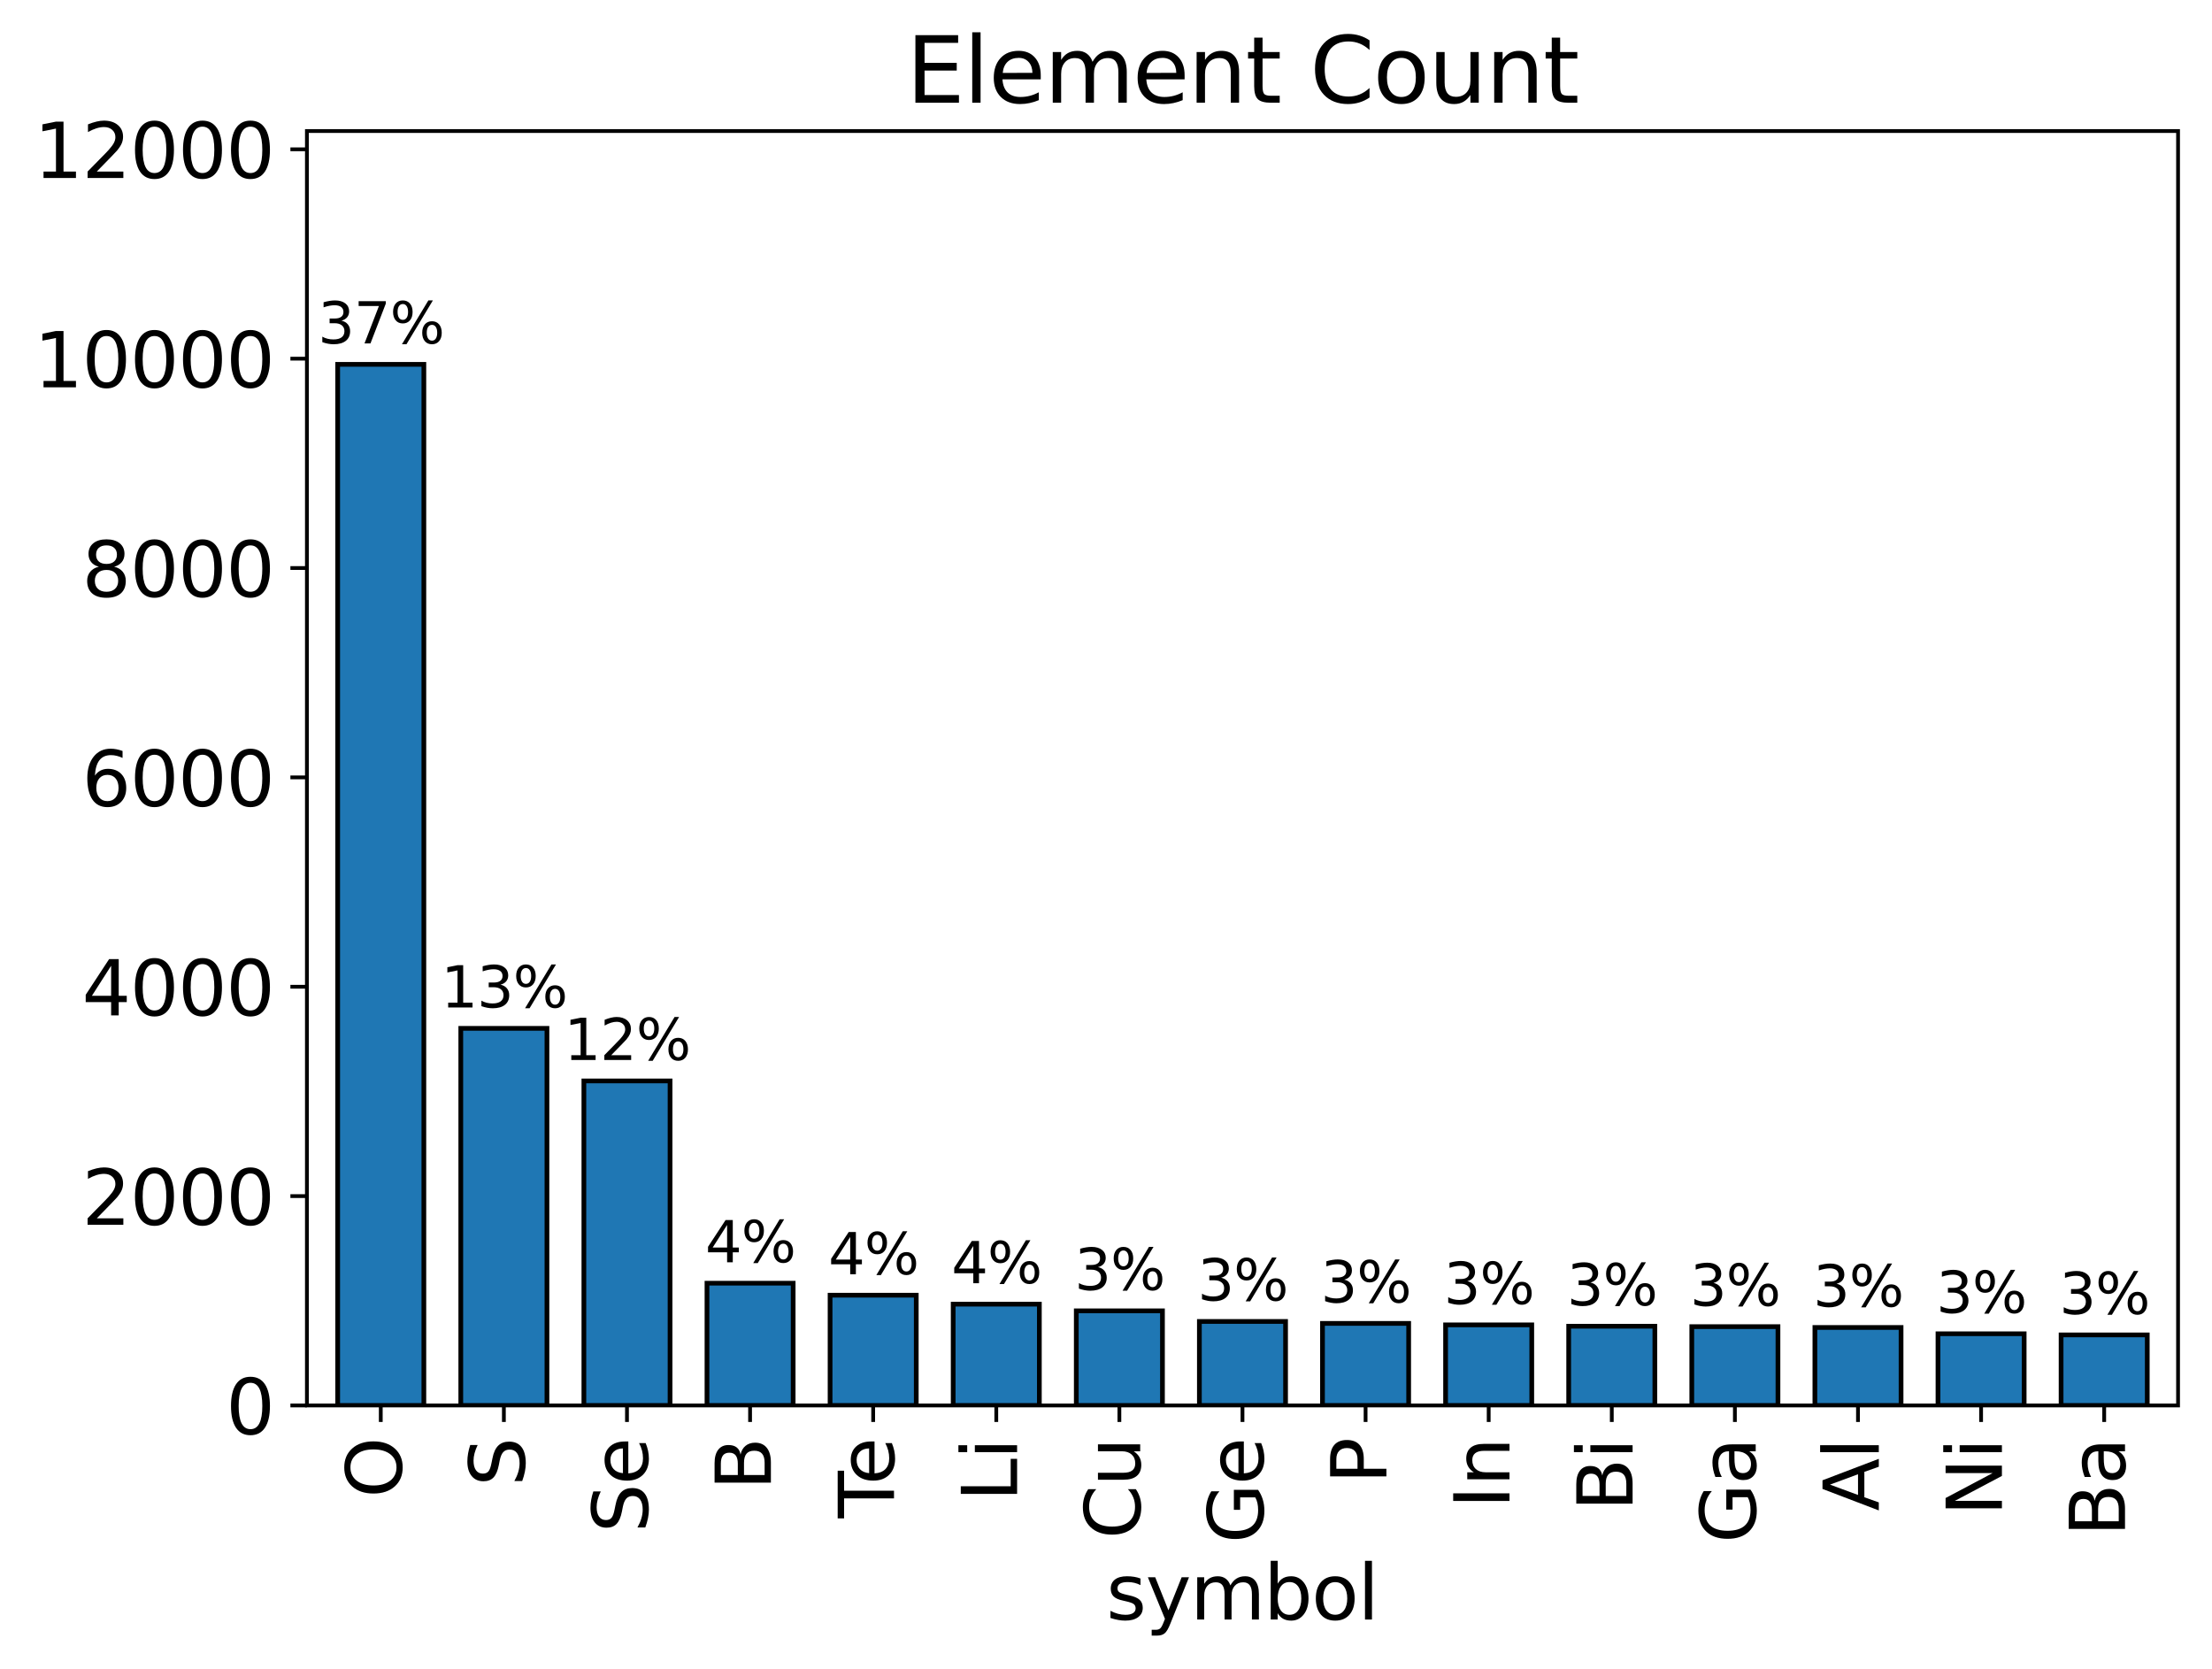 <svg xmlns="http://www.w3.org/2000/svg" xmlns:xlink="http://www.w3.org/1999/xlink" width="625.6" height="472" viewBox="0 0 469.2 354"><style>.B{stroke:#000}.C{stroke-width:.8}</style><path fill="#1f77b4" d="M71.628 298.072h18.278V77.276H71.628zm26.112 0h18.278v-79.971H97.74zm26.112 0h18.278v-68.827h-18.278zm26.111 0h18.278v-25.93h-18.278zm26.112 0h18.278v-23.384h-18.278zm26.112 0h18.278v-21.483h-18.278zm26.112 0h18.278v-20.069h-18.278zm26.112 0h18.278v-17.821h-18.278zm26.111 0H298.8v-17.408h-18.278zm26.112 0h18.278v-17.086h-18.278zm26.112 0h18.278v-16.801h-18.278zm26.112 0h18.278v-16.714h-18.278zm26.112 0h18.278v-16.54H384.97zm26.111 0h18.278v-15.207h-18.278zm26.112 0h18.278v-14.961h-18.278z" class="B" clip-path="url(#j)"/><defs><path id="A" d="M0 0v3.5" class="B C"/></defs><use xlink:href="#A" x="80.767" y="298.072" class="B C"/><g transform="matrix(0 -.16 -.16 0 85.182 317.667)"><defs><path id="B" d="M2522 4238q-688 0-1093-513-404-512-404-1397 0-881 404-1394 405-512 1093-512 687 0 1089 512 402 513 402 1394 0 885-402 1397-402 513-1089 513m0 512q981 0 1568-658 588-658 588-1764 0-1103-588-1761Q3503-91 2522-91q-984 0-1574 656-589 657-589 1763t589 1764q590 658 1574 658" transform="scale(.016)"/></defs><use xlink:href="#B"/></g><use xlink:href="#A" x="106.879" y="298.072" class="B C"/><g transform="matrix(0 -.16 -.16 0 111.294 315.23)"><defs><path id="C" d="M3425 4513v-616q-359 172-678 256-319 85-616 85-515 0-795-200t-280-569q0-310 186-468 186-157 705-254l381-78q706-135 1042-474t336-907q0-679-455-1029Q2797-91 1919-91q-331 0-705 75-373 75-773 222v650q384-215 753-325 369-109 725-109 540 0 834 212 294 213 294 607 0 343-211 537t-692 291l-385 75q-706 140-1022 440-315 300-315 835 0 619 436 975t1201 356q329 0 669-60 341-59 697-177" transform="scale(.016)"/></defs><use xlink:href="#C"/></g><use xlink:href="#A" x="132.991" y="298.072" class="B C"/><g transform="matrix(0 -.16 -.16 0 137.406 325.075)"><defs><path id="D" d="M3597 1894v-281H953q38-594 358-905t892-311q331 0 642 81t618 244V178Q3153 47 2828-22t-659-69q-838 0-1327 487-489 488-489 1320 0 859 464 1363 464 505 1252 505 706 0 1117-455 411-454 411-1235m-575 169q-6 471-264 752-258 282-683 282-481 0-770-272t-333-766z" transform="scale(.016)"/></defs><use xlink:href="#C"/><use xlink:href="#D" x="63.477"/></g><use xlink:href="#A" x="159.103" y="298.072" class="B C"/><g transform="matrix(0 -.16 -.16 0 163.518 316.05)"><defs><path id="E" d="M1259 2228V519h1013q509 0 754 211 246 211 246 645 0 438-246 645-245 208-754 208zm0 1919V2741h935q462 0 688 173 227 174 227 530 0 353-227 528-226 175-688 175zm-631 519h1613q722 0 1112-300 391-300 391-853 0-429-200-682t-588-315q466-100 724-418 258-317 258-792 0-625-425-966Q3088 0 2303 0H628z" transform="scale(.016)"/></defs><use xlink:href="#E"/></g><use xlink:href="#A" x="185.214" y="298.072" class="B C"/><g transform="matrix(0 -.16 -.16 0 189.63 321.97)"><defs><path id="F" d="M-19 4666h3947v-532H2272V0h-634v4134H-19z" transform="scale(.016)"/></defs><use xlink:href="#F"/><use xlink:href="#D" x="44.084"/></g><use xlink:href="#A" x="211.326" y="298.072" class="B C"/><g transform="matrix(0 -.16 -.16 0 215.741 318.432)"><defs><path id="G" d="M628 4666h631V531h2272V0H628z" transform="scale(.016)"/><path id="H" d="M603 3500h575V0H603zm0 1363h575v-729H603z" transform="scale(.016)"/></defs><use xlink:href="#G"/><use xlink:href="#H" x="55.713"/></g><use xlink:href="#A" x="237.438" y="298.072" class="B C"/><g transform="matrix(0 -.16 -.16 0 241.853 326.385)"><defs><path id="I" d="M4122 4306v-665q-319 297-680 443-361 147-767 147-800 0-1225-489t-425-1414q0-922 425-1411t1225-489q406 0 767 147t680 444V359q-331-225-702-338-370-112-782-112-1060 0-1670 648-609 649-609 1771 0 1125 609 1773 610 649 1670 649 418 0 788-111 371-111 696-333" transform="scale(.016)"/><path id="J" d="M544 1381v2119h575V1403q0-497 193-746 194-248 582-248 465 0 735 297 271 297 271 810v1984h575V0h-575v538q-209-319-486-474-276-155-642-155-603 0-916 375-312 375-312 1097m1447 2203" transform="scale(.016)"/></defs><use xlink:href="#I"/><use xlink:href="#J" x="69.824"/></g><use xlink:href="#A" x="263.55" y="298.072" class="B C"/><g transform="matrix(0 -.16 -.16 0 267.965 327.315)"><defs><path id="K" d="M3809 666v1253H2778v519h1656V434q-365-259-806-392-440-133-940-133-1094 0-1712 639-617 640-617 1780 0 1144 617 1783 618 639 1712 639 456 0 867-113 411-112 758-331v-672q-350 297-744 447t-828 150q-857 0-1287-478-429-478-429-1425 0-944 429-1422 430-478 1287-478 334 0 596 58 263 58 472 180" transform="scale(.016)"/></defs><use xlink:href="#K"/><use xlink:href="#D" x="77.49"/></g><use xlink:href="#A" x="289.662" y="298.072" class="B C"/><g transform="matrix(0 -.16 -.16 0 294.077 314.72)"><defs><path id="L" d="M1259 4147V2394h794q441 0 681 228 241 228 241 650 0 419-241 647-240 228-681 228zm-631 519h1425q785 0 1186-355 402-355 402-1039 0-691-402-1044-401-353-1186-353h-794V0H628z" transform="scale(.016)"/></defs><use xlink:href="#L"/></g><use xlink:href="#A" x="315.773" y="298.072" class="B C"/><g transform="scale(.16 -.16)rotate(90 2000.375 .8)"><defs><path id="M" d="M628 4666h631V0H628z" transform="scale(.016)"/><path id="N" d="M3513 2113V0h-575v2094q0 497-194 743-194 247-581 247-466 0-735-297-269-296-269-809V0H581v3500h578v-544q207 316 486 472 280 156 646 156 603 0 912-373 310-373 310-1098" transform="scale(.016)"/></defs><use xlink:href="#M"/><use xlink:href="#N" x="29.492"/></g><use xlink:href="#A" x="341.885" y="298.072" class="B C"/><g transform="matrix(0 -.16 -.16 0 346.3 320.495)"><use xlink:href="#E"/><use xlink:href="#H" x="68.604"/></g><use xlink:href="#A" x="367.997" y="298.072" class="B C"/><g transform="matrix(0 -.16 -.16 0 372.412 327.275)"><defs><path id="O" d="M2194 1759q-697 0-966-159t-269-544q0-306 202-486 202-179 548-179 479 0 768 339t289 901v128zm1147 238V0h-575v531q-197-318-491-470T1556-91q-537 0-855 302-317 302-317 808 0 590 395 890 396 300 1180 300h807v57q0 397-261 614t-733 217q-300 0-585-72-284-72-546-216v532q315 122 612 182 297 61 578 61 760 0 1135-394 375-393 375-1193" transform="scale(.016)"/></defs><use xlink:href="#K"/><use xlink:href="#O" x="77.49"/></g><use xlink:href="#A" x="394.109" y="298.072" class="B C"/><g transform="matrix(0 -.16 -.16 0 398.524 320.462)"><defs><path id="P" d="m2188 4044-857-2322h1716zm-357 622h716L4325 0h-656l-425 1197H1141L716 0H50z" transform="scale(.016)"/><path id="Q" d="M603 4863h575V0H603z" transform="scale(.016)"/></defs><use xlink:href="#P"/><use xlink:href="#Q" x="68.408"/></g><use xlink:href="#A" x="420.221" y="298.072" class="B C"/><g transform="matrix(0 -.16 -.16 0 424.636 321.487)"><defs><path id="R" d="M628 4666h850L3547 763v3903h612V0h-850L1241 3903V0H628z" transform="scale(.016)"/></defs><use xlink:href="#R"/><use xlink:href="#H" x="74.805"/></g><use xlink:href="#A" x="446.332" y="298.072" class="B C"/><g transform="matrix(0 -.16 -.16 0 450.747 325.855)"><use xlink:href="#E"/><use xlink:href="#O" x="68.604"/></g><g transform="matrix(.16 0 0 -.16 234.659 343.472)"><defs><path id="S" d="M2834 3397v-544q-243 125-506 187-262 63-544 63-428 0-642-131t-214-394q0-200 153-314t616-217l197-44q612-131 870-370t258-667q0-488-386-773Q2250-91 1575-91q-281 0-586 55T347 128v594q319-166 628-249 309-82 613-82 406 0 624 139 219 139 219 392 0 234-158 359-157 125-692 241l-200 47q-534 112-772 345-237 233-237 639 0 494 350 762 350 269 994 269 318 0 599-47 282-46 519-140" transform="scale(.016)"/><path id="T" d="M2059-325q-243-625-475-815-231-191-618-191H506v481h338q237 0 368 113 132 112 291 531l103 262L191 3500h609L1894 763l1094 2737h609z" transform="scale(.016)"/><path id="U" d="M3328 2828q216 388 516 572t706 184q547 0 844-383 297-382 297-1088V0h-578v2094q0 503-179 746-178 244-543 244-447 0-707-297-259-296-259-809V0h-578v2094q0 506-178 748t-550 242q-441 0-701-298-259-298-259-808V0H581v3500h578v-544q197 322 472 475t653 153q382 0 649-194 267-193 395-562" transform="scale(.016)"/><path id="V" d="M3116 1747q0 634-261 995t-717 361q-457 0-718-361t-261-995 261-995 718-361q456 0 717 361t261 995M1159 2969q182 312 458 463 277 152 661 152 638 0 1036-506 399-506 399-1331T3314 415Q2916-91 2278-91q-384 0-661 152-276 152-458 464V0H581v4863h578z" transform="scale(.016)"/><path id="W" d="M1959 3097q-462 0-731-361t-269-989 267-989q268-361 733-361 460 0 728 362 269 363 269 988 0 622-269 986-268 364-728 364m0 487q750 0 1178-488 429-487 429-1349 0-859-429-1349Q2709-91 1959-91q-753 0-1180 489-426 490-426 1349 0 862 426 1349 427 488 1180 488" transform="scale(.016)"/></defs><use xlink:href="#S"/><use xlink:href="#T" x="52.1"/><use xlink:href="#U" x="111.279"/><use xlink:href="#V" x="208.691"/><use xlink:href="#W" x="272.168"/><use xlink:href="#Q" x="333.35"/></g><defs><path id="X" d="M0 0h-3.5" class="B C"/></defs><use xlink:href="#X" x="65.1" y="298.072" class="B C"/><g transform="matrix(.16 0 0 -.16 47.92 304.15)"><defs><path id="Y" d="M2034 4250q-487 0-733-480-245-479-245-1442 0-959 245-1439 246-480 733-480 491 0 736 480 246 480 246 1439 0 963-246 1442-245 480-736 480m0 500q785 0 1199-621 414-620 414-1801 0-1178-414-1799Q2819-91 2034-91q-784 0-1198 620-414 621-414 1799 0 1181 414 1801 414 621 1198 621" transform="scale(.016)"/></defs><use xlink:href="#Y"/></g><use xlink:href="#X" x="65.1" y="253.671" class="B C"/><g transform="matrix(.16 0 0 -.16 17.38 259.75)"><defs><path id="Z" d="M1228 531h2203V0H469v531q359 372 979 998 621 627 780 809 303 340 423 576 121 236 121 464 0 372-261 606-261 235-680 235-297 0-627-103-329-103-704-313v638q381 153 712 231 332 78 607 78 725 0 1156-363 431-362 431-968 0-288-108-546-107-257-392-607-78-91-497-524-418-433-1181-1211" transform="scale(.016)"/></defs><use xlink:href="#Z"/><use xlink:href="#Y" x="63.623"/><use xlink:href="#Y" x="127.246"/><use xlink:href="#Y" x="190.869"/></g><use xlink:href="#X" x="65.1" y="209.27" class="B C"/><g transform="matrix(.16 0 0 -.16 17.38 215.349)"><defs><path id="a" d="M2419 4116 825 1625h1594zm-166 550h794V1625h666v-525h-666V0h-628v1100H313v609z" transform="scale(.016)"/></defs><use xlink:href="#a"/><use xlink:href="#Y" x="63.623"/><use xlink:href="#Y" x="127.246"/><use xlink:href="#Y" x="190.869"/></g><use xlink:href="#X" x="65.1" y="164.869" class="B C"/><g transform="matrix(.16 0 0 -.16 17.38 170.948)"><defs><path id="b" d="M2113 2584q-425 0-674-291-248-290-248-796 0-503 248-796 249-292 674-292t673 292q248 293 248 796 0 506-248 796-248 291-673 291m1253 1979v-575q-238 112-480 171-242 60-480 60-625 0-955-422-329-422-376-1275 184 272 462 417 279 145 613 145 703 0 1111-427 408-426 408-1160 0-719-425-1154Q2819-91 2113-91q-810 0-1238 620-428 621-428 1799 0 1106 525 1764t1409 658q238 0 480-47t505-140" transform="scale(.016)"/></defs><use xlink:href="#b"/><use xlink:href="#Y" x="63.623"/><use xlink:href="#Y" x="127.246"/><use xlink:href="#Y" x="190.869"/></g><use xlink:href="#X" x="65.1" y="120.468" class="B C"/><g transform="matrix(.16 0 0 -.16 17.38 126.546)"><defs><path id="c" d="M2034 2216q-450 0-708-241-257-241-257-662 0-422 257-663 258-241 708-241t709 242q260 243 260 662 0 421-258 662-257 241-711 241m-631 268q-406 100-633 378-226 279-226 679 0 559 398 884 399 325 1092 325 697 0 1094-325t397-884q0-400-227-679-226-278-629-378 456-106 710-416 255-309 255-755 0-679-414-1042Q2806-91 2034-91q-771 0-1186 362-414 363-414 1042 0 446 256 755 257 310 713 416m-231 997q0-362 226-565 227-203 636-203 407 0 636 203 230 203 230 565 0 363-230 566-229 203-636 203-409 0-636-203-226-203-226-566" transform="scale(.016)"/></defs><use xlink:href="#c"/><use xlink:href="#Y" x="63.623"/><use xlink:href="#Y" x="127.246"/><use xlink:href="#Y" x="190.869"/></g><use xlink:href="#X" x="65.1" y="76.067" class="B C"/><g transform="matrix(.16 0 0 -.16 7.2 82.145)"><defs><path id="d" d="M794 531h1031v3560L703 3866v575l1116 225h631V531h1031V0H794z" transform="scale(.016)"/></defs><use xlink:href="#d"/><use xlink:href="#Y" x="63.623"/><use xlink:href="#Y" x="127.246"/><use xlink:href="#Y" x="190.869"/><use xlink:href="#Y" x="254.492"/></g><use xlink:href="#X" x="65.1" y="31.665" class="B C"/><g transform="matrix(.16 0 0 -.16 7.2 37.744)"><use xlink:href="#d"/><use xlink:href="#Z" x="63.623"/><use xlink:href="#Y" x="127.246"/><use xlink:href="#Y" x="190.869"/><use xlink:href="#Y" x="254.492"/></g><path fill="none" stroke-linecap="square" d="M65.1 298.072V27.789M462 298.072V27.789M65.1 298.072H462M65.1 27.789H462" class="B C"/><g transform="matrix(.12 0 0 -.12 67.431 72.836)"><defs><path id="e" d="M2597 2516q453-97 707-404 255-306 255-756 0-690-475-1069Q2609-91 1734-91q-293 0-604 58T488 141v609q262-153 574-231 313-78 654-78 593 0 904 234t311 681q0 413-289 645-289 233-804 233h-544v519h569q465 0 712 186t247 536q0 359-255 551-254 193-729 193-260 0-557-57-297-56-653-174v562q360 100 674 150t592 50q719 0 1137-327 419-326 419-882 0-388-222-655t-631-370" transform="scale(.016)"/><path id="f" d="M525 4666h3000v-269L1831 0h-659l1594 4134H525z" transform="scale(.016)"/><path id="g" d="M4653 2053q-272 0-427-231-154-231-154-644 0-406 154-639 155-233 427-233 266 0 420 233 155 233 155 639 0 410-155 642-154 233-420 233m0 397q494 0 784-344 291-343 291-928 0-584-292-927-292-342-783-342-500 0-791 342-290 343-290 927 0 588 292 930t789 342M1428 4353q-269 0-424-233-154-232-154-639 0-412 153-644 153-231 425-231t426 231q155 232 155 644 0 403-156 637-156 235-425 235m2822 397h500L1831-91h-500zm-2822 0q494 0 787-342 294-342 294-927 0-590-292-931t-789-341-786 342q-289 343-289 930 0 582 290 925 291 344 785 344" transform="scale(.016)"/></defs><use xlink:href="#e"/><use xlink:href="#f" x="63.623"/><use xlink:href="#g" x="127.246"/></g><g transform="matrix(.12 0 0 -.12 93.543 213.661)"><use xlink:href="#d"/><use xlink:href="#e" x="63.623"/><use xlink:href="#g" x="127.246"/></g><g transform="matrix(.12 0 0 -.12 119.655 224.805)"><use xlink:href="#d"/><use xlink:href="#Z" x="63.623"/><use xlink:href="#g" x="127.246"/></g><g transform="matrix(.12 0 0 -.12 149.584 267.702)"><use xlink:href="#a"/><use xlink:href="#g" x="63.623"/></g><g transform="matrix(.12 0 0 -.12 175.696 270.248)"><use xlink:href="#a"/><use xlink:href="#g" x="63.623"/></g><g transform="matrix(.12 0 0 -.12 201.808 272.15)"><use xlink:href="#a"/><use xlink:href="#g" x="63.623"/></g><g transform="matrix(.12 0 0 -.12 227.92 273.563)"><use xlink:href="#e"/><use xlink:href="#g" x="63.623"/></g><g transform="matrix(.12 0 0 -.12 254.031 275.811)"><use xlink:href="#e"/><use xlink:href="#g" x="63.623"/></g><g transform="matrix(.12 0 0 -.12 280.143 276.224)"><use xlink:href="#e"/><use xlink:href="#g" x="63.623"/></g><g transform="matrix(.12 0 0 -.12 306.255 276.546)"><use xlink:href="#e"/><use xlink:href="#g" x="63.623"/></g><g transform="matrix(.12 0 0 -.12 332.367 276.83)"><use xlink:href="#e"/><use xlink:href="#g" x="63.623"/></g><g transform="matrix(.12 0 0 -.12 358.479 276.918)"><use xlink:href="#e"/><use xlink:href="#g" x="63.623"/></g><g transform="matrix(.12 0 0 -.12 384.59 277.092)"><use xlink:href="#e"/><use xlink:href="#g" x="63.623"/></g><g transform="matrix(.12 0 0 -.12 410.702 278.425)"><use xlink:href="#e"/><use xlink:href="#g" x="63.623"/></g><g transform="matrix(.12 0 0 -.12 436.814 278.671)"><use xlink:href="#e"/><use xlink:href="#g" x="63.623"/></g><g transform="matrix(.192 0 0 -.192 192.244 21.789)"><defs><path id="h" d="M628 4666h2950v-532H1259V2753h2222v-531H1259V531h2375V0H628z" transform="scale(.016)"/><path id="i" d="M1172 4494v-994h1184v-447H1172V1153q0-428 117-550t477-122h590V0h-590q-666 0-919 248-253 249-253 905v1900H172v447h422v994z" transform="scale(.016)"/></defs><use xlink:href="#h"/><use xlink:href="#Q" x="63.184"/><use xlink:href="#D" x="90.967"/><use xlink:href="#U" x="152.49"/><use xlink:href="#D" x="249.902"/><use xlink:href="#N" x="311.426"/><use xlink:href="#i" x="374.805"/><use xlink:href="#Bn" x="414.014"/><use xlink:href="#I" x="445.801"/><use xlink:href="#W" x="515.625"/><use xlink:href="#J" x="576.807"/><use xlink:href="#N" x="640.186"/><use xlink:href="#i" x="703.564"/></g><defs><clipPath id="j"><path d="M65.1 27.789H462v270.283H65.1z"/></clipPath></defs></svg>